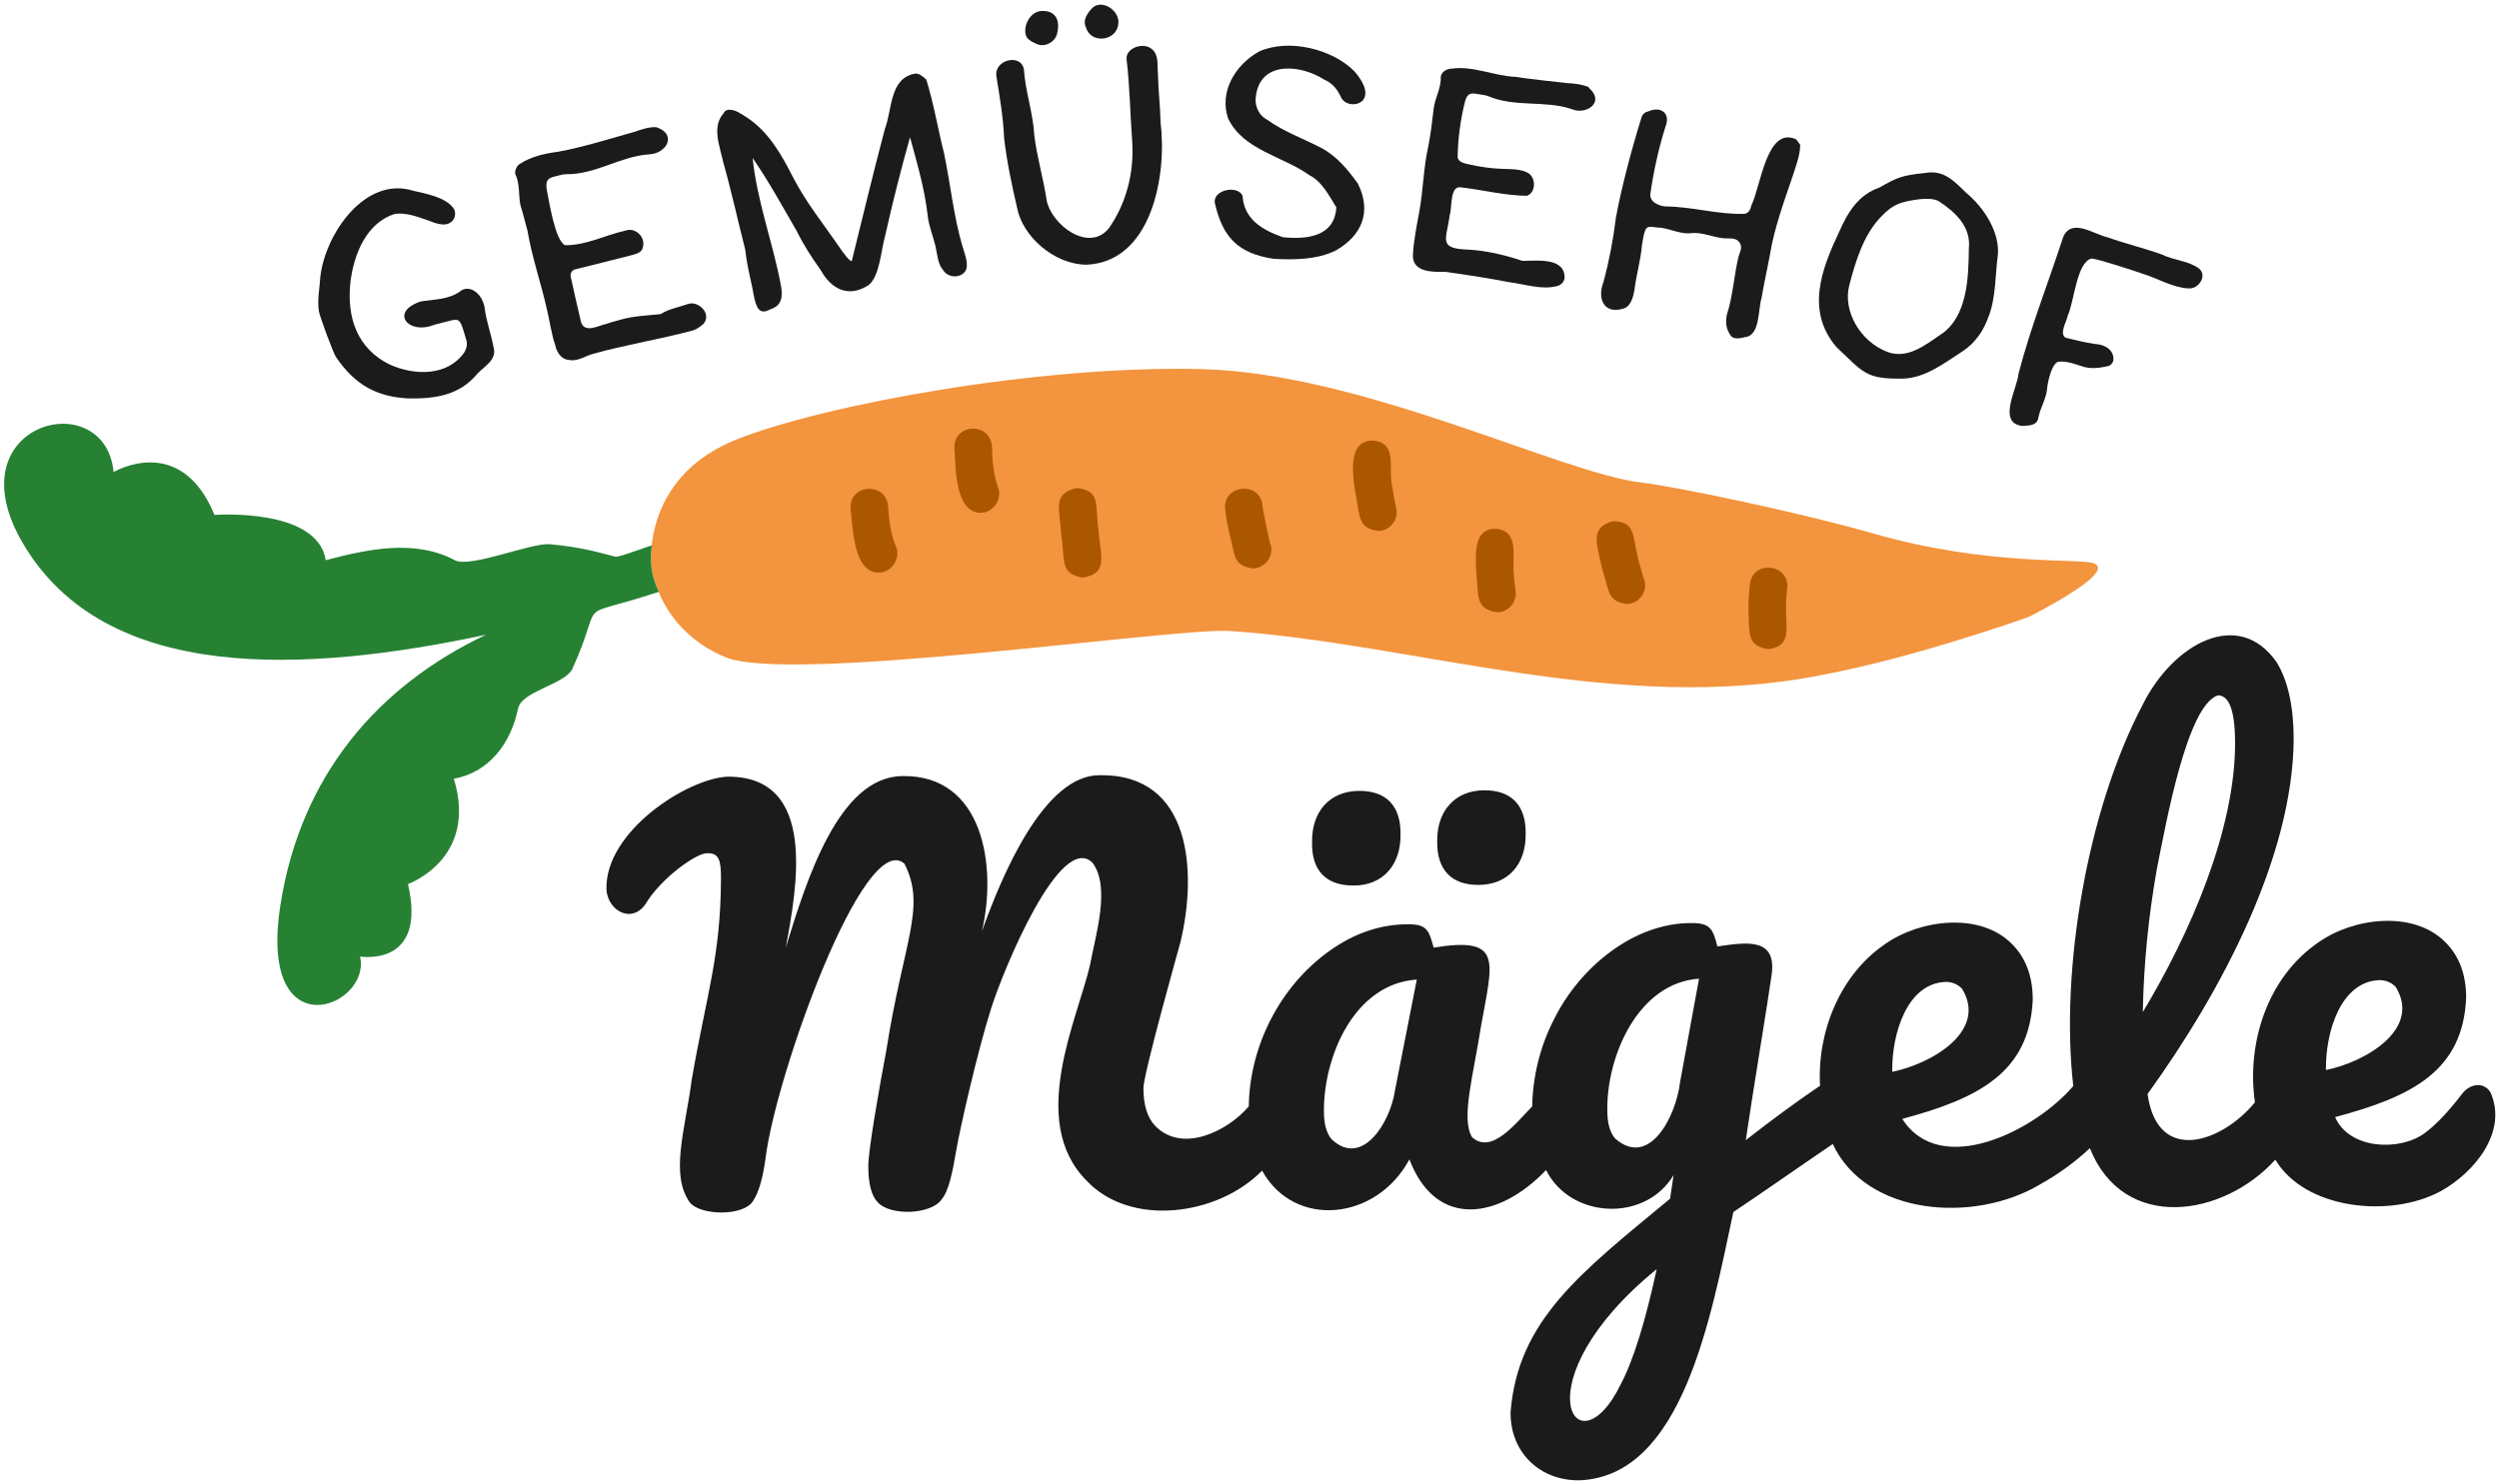 <?xml version="1.0" encoding="utf-8"?>
<!-- Generator: Adobe Illustrator 24.1.3, SVG Export Plug-In . SVG Version: 6.00 Build 0)  -->
<svg version="1.1" id="Ebene_1" xmlns="http://www.w3.org/2000/svg" xmlns:xlink="http://www.w3.org/1999/xlink" x="0px" y="0px"
	 viewBox="0 0 844.7 501.7" style="enable-background:new 0 0 844.7 501.7;" xml:space="preserve">
<style type="text/css">
	.st0{fill:#F3943E;}
	.st1{fill:#AB5700;}
	.st2{fill:#1B1B1B;}
	.st3{fill:#278133;}
</style>
<g id="Ebene_1_1_">
	<path class="st0" d="M220,189.6c0-4.1-0.1-29.3,28.7-40.9s101.8-25.3,157.5-23.9c54.8,1.4,121.5,35.3,148.9,38.4
		c10.6,1.2,52.7,9.9,77.8,17.1c39.9,11.5,71,8.2,75.2,10.3c6.9,3.4-22.4,18-22.4,18s-37.8,13.6-69.8,19.6
		C546.7,242,478.1,217.4,415,213.3c-21.3-0.7-148.2,17.9-169.8,8.9S220,193.7,220,189.6z"/>
	<path class="st1" d="M296.9,193.6c-8.6-0.2-8.6-15.5-9.4-21.8c-0.3-8.3,12-8.9,12.7-0.6c0.3,4.7,0.8,9.4,2.7,13.7
		C304.5,188.9,301.3,193.7,296.9,193.6L296.9,193.6z"/>
	<path class="st1" d="M331.1,173.4c-8.5-0.6-8-15.8-8.5-22.2c0.1-8.3,12.3-8.4,12.7-0.1c0.1,4.7,0.5,9.4,2.1,13.8
		C338.9,169,335.5,173.6,331.1,173.4z"/>
	<path class="st1" d="M366,195.3c-7.8-1.3-5.9-5.5-7.3-14.6c-0.6-9.3-2.9-13.7,5.2-15.7c8.2,0.9,6.2,5.4,7.4,14.3
		C372.1,188.7,374.6,193.8,366,195.3z"/>
	<path class="st1" d="M423.4,192.2c-6.9-1.1-5.8-4.5-8-12.5c-0.9-4.2-1.3-7.6-1.3-7.8c-0.6-7.9,11.4-9.3,12.6-1.4
		c-0.3-0.1,2.6,13.9,2.8,13.6C430.7,188.1,427.5,192.2,423.4,192.2L423.4,192.2z"/>
	<path class="st1" d="M465.8,179.5c-7.3-1-6-5.4-7.9-14.3c-0.8-5.9-2.1-16.8,6.7-16.2c7.6,1,4.8,9.1,5.8,14.4
		c0.7,4.5,1.5,8.2,1.5,8.3C472.9,175.6,469.8,179.6,465.8,179.5L465.8,179.5z"/>
	<path class="st1" d="M506,207c-7.3-1.1-6.2-5.4-7-13.5c-0.2-5.5-1.2-15.1,6.8-14.7c7.5,0.7,5.5,8.8,5.8,14.1c0.2,3.6,0.7,6.9,0.7,7
		C512.8,203.6,509.8,207.1,506,207z"/>
	<path class="st1" d="M549.9,204.2c-6.7-0.9-5.9-4.4-8.4-12.1c-1.8-8.5-4.2-13.8,3.8-15.9c7.7,0.3,6.4,4.9,8.4,12.7
		c0.9,3.6,2,6.8,2,6.9C557.2,199.8,554.1,204.2,549.9,204.2z"/>
	<path class="st1" d="M597.7,219.5c-7.4-1.2-6.3-5.4-6.7-13.6c0-2.9,0.2-5.7,0.5-8.5c1.1-8.2,13.4-6.8,12.6,1.5l0,0
		c-0.3,2.3-0.4,4.7-0.4,7C603.8,213.5,605.3,218.4,597.7,219.5z"/>
	<path class="st2" d="M166.8,117.3c-0.8-4.5-2.5-8.8-3-13.4c-0.5-2.7-2.3-5.6-5.1-6.2c-1.1-0.2-2.2,0-3,0.7
		c-3.9,2.9-8.8,2.8-13.4,3.5c-10.8,3.5-4.3,11.5,4.5,7.9c1.3-0.4,3-0.7,4.3-1.1c4.4-1.2,4.4-1.1,6.4,5.9c0.6,1.5,0.3,3.2-0.6,4.6
		c-5.6,8-16.7,7.9-25.3,4C121,117.9,117,107.7,118.5,95c1.2-9.2,5.4-19.7,15-22.7c3.9-0.5,8,1.1,11.7,2.4c2.3,0.9,6.1,2.4,8.1-0.5
		c0.6-1,0.7-2.2,0.3-3.3c-2.5-4.3-10.2-5.5-13.9-6.4c-16.3-5.1-29.7,14.6-31.4,28.9c-0.3,4.5-1.1,7.9-0.5,11.9
		c0.2,1.4,4.9,14.4,5.9,15.6c6.5,9.5,13.9,13.2,24.1,13.8c9.5,0.2,17.6-1.1,23.6-8.4C163.9,123.7,168.1,121.6,166.8,117.3z"/>
	<path class="st2" d="M232.5,102.8c-3.1,1.1-6.4,1.6-9.2,3.4c-4.5,0.5-9.2,0.6-13.6,1.9c-1.2,0.4-3.5,0.9-4.7,1.4
		c-2.8,0.6-7.3,3.3-8.6-0.6c-1.2-5.2-2.4-10.2-3.5-15.4c-0.2-1,0.4-2.1,1.4-2.4c5.6-1.4,12.5-3.1,19.1-4.8c1.5-0.4,3.6-0.9,3.9-2.7
		c1-3.5-2.6-6.9-6-5.6c-6.8,1.5-13.2,5-20.3,4.9c-3.4-1.6-5.4-14.9-6.2-18.9c-0.4-2.9,0.2-3.8,3-4.4c1.2-0.3,2.3-0.7,3.6-0.7
		c10,0.1,18.1-6,27.9-6.7c6.1-0.2,9.7-6.9,2.5-9.2c-2.5-0.1-4.8,0.7-7.1,1.5c-7.1,2-18.1,5.4-26,6.8c-4.6,0.6-9.2,1.6-13.1,4.2
		c-0.8,0.3-1.8,2.5-1.4,3.4c1.6,3.3,1,7,1.7,10.4c0.9,2.9,1.6,5.8,2.4,8.7c1.5,8.9,4.5,17.5,6.5,26.3c0.7,2.7,1.8,9.6,2.8,12.1
		c0.5,2.5,1.9,5.1,4.8,5.3c2.9,0.6,5.4-1.4,8.2-2.1c9.8-2.8,23-5,33.7-7.9c1.3-0.4,2.4-1.3,3.4-2.1
		C240.8,106.2,236.1,101.5,232.5,102.8z"/>
	<path class="st2" d="M325.3,83.2c-3-10.2-4-20.9-6.2-31.4c-2.1-8.3-3.5-16.9-6-24.9c-1.3-1.2-2.6-2.2-3.8-2
		c-8.7,1.5-7.7,12.3-10.2,18.7c-3.9,14.7-7.5,29.8-11.2,44.7c-0.4,0-1.5-0.7-4.7-5.5c-5.2-7.5-10.8-14.5-15-22.6
		c-6.2-12.3-10.8-17.8-18.2-22c-1.4-0.9-4.5-2-5.4,0.1c-4.1,4.5-1.3,11.1-0.2,16.3c2.8,9.9,5,20,7.5,29.8c0.4,3.9,1.3,7.9,2.1,11.5
		c0.7,2.5,1,8.2,3.2,9.2c1.2,0.6,2.5-0.2,3.6-0.7c3.5-1.2,3.9-4.3,3.1-8.2c-2.7-14.3-8-28.1-9.5-42.8c5.8,8.5,9.5,15.4,14.9,24.7
		c2.3,4.7,5.1,9,8.1,13.2c3.6,6.5,9.4,9.5,16.2,5.1c3.8-3,4.2-12,5.6-16.7c2.5-11.2,5.3-22.3,8.4-33.3c2.4,8.8,5,17.6,6,26.7
		c0.4,3.5,1.8,6.7,2.6,10.1c0.6,2.6,0.8,6.1,2.5,8c1.5,2.6,5.6,3.1,7.5,0.6C327.7,89.7,326.1,85.9,325.3,83.2z"/>
	<path class="st2" d="M392.3,41.6c-0.1-5.5-0.8-11.2-0.9-16.6c-0.3-3,0.5-6.9-2.6-8.8c-2.8-1.8-8.3,0.1-8,3.8
		c1.1,9.3,1.2,18.5,1.9,27.8c0.7,10.4-1.9,20.8-7.9,29.4c-6.8,8.3-19.3-1.1-21-9.4c-1.1-7.4-3.3-14.7-4.2-22.1
		c-0.4-7.5-3-14.7-3.5-22.2c-0.9-5.6-10.2-3.3-9.3,2.3c1.1,6.9,2.3,13.8,2.6,20.8c0.9,8,2.6,15.9,4.4,23.7
		c1.8,9.5,12.3,19,23.3,19.2C389.3,88.7,394.5,59.2,392.3,41.6z"/>
	<path class="st2" d="M367.1,9.3c1.6,5.7,10.4,4.6,10.9-1.2c0.7-4.1-5.1-8.6-8.7-5.5C367.7,4.3,365.8,6.7,367.1,9.3z"/>
	<path class="st2" d="M351.4,15.2c2.3,0.4,4.7-0.9,5.7-3.1l0,0c1.5-4.8,0-8.4-4.6-8.4c-4.3-0.2-7.1,5.5-5.5,8.8
		C347.7,13.8,350.5,15,351.4,15.2z"/>
	<path class="st2" d="M424.6,31.9c1.9-11.5,15.3-9.9,22.8-5.1c3.5,1.6,4.7,3.6,6.1,6.5c1.5,2.3,5.1,2.6,7.1,0.7
		c2.5-3-0.7-7.5-2.8-9.9c-7.4-7.5-22.1-11.2-32.2-6.7c-8.2,4.6-13.5,13.7-10.5,22.6c5.1,10.8,18.6,12.8,27.6,19.3
		c4.2,2.1,6.6,7,9,10.8c-0.6,10-10,10.9-18.1,10.1c-6.8-2.4-13.1-6-13.6-14c-1.6-3.7-9.9-2.1-9.4,2.3c2.6,11.6,7.8,17.2,19.9,19
		c6.9,0.4,14.7,0.3,21-2.8c8.9-5.1,12.2-13.1,7.5-22.6c-3.3-4.6-7-9.2-12.4-12.1c-6.2-3.2-12.7-5.5-18.4-9.6
		C425.1,38.7,423.9,35.2,424.6,31.9z"/>
	<path class="st2" d="M537.7,30.3c-0.3-0.2-0.6-0.5-0.8-0.9c-2.3-0.9-4.7-1.2-7.2-1.3c-3.6-0.4-12.8-1.4-17.4-2.1
		c-7.2-0.3-14.3-3.8-21.5-2.8c-1.7,0-3.5,1-3.8,2.7c0.2,3.9-2,7.2-2.4,10.9c-0.5,4.4-1,8.4-1.8,12.6c-1.7,7.4-1.7,15-3.1,22.4
		c-0.7,3.7-2,10.5-2.1,14.2c-0.4,6.1,6.6,6,10.9,5.9c6.4,0.9,13.9,2,21.6,3.5c5.5,0.7,10.7,2.6,15.9,1.4c1.8-0.3,3.2-1.9,2.8-3.8
		c-0.7-6-9.8-4.8-14.2-4.8c-5.9-2-11.9-3.4-18.1-3.8c-10.7-0.3-7.5-3.4-6.5-11.6c0.9-2.4,0-9.7,3.5-9.5c8.4,1,15,2.8,22.6,2.9
		c3.1-1.1,3.1-5.9,0.6-7.6c-2.4-1.5-5.8-1.4-8.6-1.5c-4-0.1-8-0.7-11.9-1.6c-1.3-0.3-3.2-0.7-3.5-2.3c0.1-6.2,0.9-12.4,2.4-18.5
		c0.7-2.8,1.6-3.5,4.4-2.9c1.2,0.2,2.4,0.3,3.5,0.7c9.2,3.9,19.1,1.3,28.3,4.4C535.8,38.9,542.2,35,537.7,30.3z"/>
	<path class="st2" d="M607.1,47.1c-10-4.6-12,16.3-15.1,22.3c-0.2,1.2-0.9,2.7-2.3,2.9c-9,0.3-18-2.5-26.9-2.5
		c-2.7-0.3-5.5-1.9-4.9-4.6c1.1-7.6,2.8-15.3,5.1-22.5c1.8-4.6-1.9-6.9-5.9-5c-1.2,0.1-2.2,1.4-2.3,2.2c-3.2,10.2-6.8,23.8-8.6,33.7
		c-0.9,7.4-2.3,14.7-4.2,21.8c-2.1,5.2-0.1,10.9,6.5,9c2.8-0.6,3.6-4.2,4-6.5c0.5-4.6,2.1-9.9,2.5-15c1.1-6.7,1.3-6.5,5-6
		c3.6,0,7.2,2.1,10.9,2c4.9-0.7,8.7,1.8,13,1.7c1.7,0,3.1,0,4.1,1.4s0.3,2.9-0.3,4.6c-1.6,6.5-1.9,13.4-4,19.8
		c-0.5,2.6-0.3,4.9,1.4,7.2c1,1.2,3.2,0.8,4.7,0.4c5.2-0.5,4.4-9.2,5.6-13.1c0.8-4.8,1.9-9.6,2.8-14.4c1.5-9.4,4.8-18.2,7.8-27.1
		c1.2-3.8,2.4-6.7,2.5-10.4C608,48.2,607.6,47.7,607.1,47.1z"/>
	<path class="st2" d="M664.5,65.1c-4-3.9-7.5-7.8-13.9-6.6c-7.8,0.8-9.3,1.5-15.3,4.9c-7,2.4-10.6,8.1-13.6,14.9
		c-5.9,12.5-11.5,26.8-0.9,39.1c9.1,8.5,9.7,10.9,22.7,10.6c7.5-0.3,13.9-5.4,20-9.3c4.1-2.7,7-6.9,8.6-11.5
		c2.6-6.4,2.3-14.5,3.2-20.9C676,78.8,671,70.5,664.5,65.1z M665.5,84.1c-0.1,9.8-0.5,23.1-9.5,29c-5.3,3.6-11.2,8.4-18,5.9
		c-9.3-3.5-15.2-14-12.9-22.6c2.1-8,4.8-17.2,11-23.4c3.6-3.7,5.9-4.6,11-5.4c2.3-0.4,6.6-0.8,8.5,0.6
		C661.1,71.9,666.3,76.7,665.5,84.1L665.5,84.1z"/>
	<path class="st2" d="M743.3,90.8c-3.6-2.7-8.4-2.7-12.4-4.7c-6.1-2.2-12.5-3.7-18.6-5.9c-4.6-1-12-6.6-14.9-0.1
		c-5,15.4-11,30.5-15.1,46.2c-0.4,5-7.3,16.7,1.2,17.7c2.4-0.1,5.1-0.1,5.5-2.8c0.7-3.5,2.8-6.6,3-10.2c0.2-2,1.6-8.3,3.8-8.7
		c2.7-0.3,5.3,0.7,7.8,1.5c3,1.1,6.3,0.6,9.3-0.1c0.6-0.3,1.1-0.9,1.4-1.6c0.6-3.7-2.9-5.7-6.2-5.8c-3.3-0.5-6.6-1.3-9.9-2.1
		c-2.2-1.5,0.3-5.3,0.7-7.4c2.2-4.6,3-18.2,8.1-19.4c2.8,0.3,15.1,4.4,17.7,5.3c4.5,1.4,9.9,4.6,15,4.8
		C743,97.9,746.3,93.3,743.3,90.8z"/>
	<path class="st2" d="M499.7,299.2c10.2,0,16.2-7.2,16-17.4c0.1-9.5-4.8-14.6-13.9-14.6c-10.2,0-16.2,7.2-16,17.4
		C485.7,294.1,490.6,299.2,499.7,299.2z"/>
	<path class="st2" d="M457.4,299.4c10.2,0.1,16.2-7.2,16-17.4c0.1-9.5-4.8-14.6-13.9-14.6c-10.2,0-16.2,7.2-16,17.4
		C443.3,294.3,448.2,299.4,457.4,299.4z"/>
	<path class="st2" d="M841.8,369.3c-2.3-3.7-7.1-2.9-9.7,0.7c-4.7,6.1-8.9,10.5-12.5,13.1c-8.5,6.3-25.6,5.5-30.3-5.4
		c26-6.9,43.2-15.6,44.3-40.3c0-8-2.4-14.3-7.2-19c-10.7-10.6-30.8-8.2-42.7,0.2c-17.2,11.7-24.4,34-21.5,54.1
		c-10.9,13.4-32.9,21.4-36.3-2.8C751.1,335,775,289.5,775.3,250c0-11.3-2-19.9-5.7-26c-12.9-18.7-35-6.3-45.2,14
		c-18.8,35.5-28.1,89.8-23.6,129.2c-12.9,15.1-44.9,31.3-57.8,11.1c25.8-6.9,43-15.7,44.1-40.3c0-8-2.4-14.3-7.2-19
		c-10.7-10.6-30.8-8.2-42.7,0.2c-15.3,10.4-23,29.7-22,47.9c-8.1,5.5-16.4,11.6-25.1,18.4c2.1-14.5,7.7-48.2,8.6-55
		c2.4-13.8-8.3-11.9-18.2-10.5c-1.5-5.8-2.3-7.9-8.6-7.9c-19.7-0.2-38,15.1-46.6,32.5c-4.7,9.1-7.2,19.3-7.4,29.5
		c-5.5,5.6-13.7,16.4-20.3,10.4c-3.9-6.1,0.5-21.3,3-37.5c4-22.4,7.5-30.4-16-26.6c-1.6-5.8-2.2-7.9-8.6-7.9c-9.4,0-18.2,3-26.6,9
		c-16.7,11.9-27,32.1-27.3,52.6c-7.3,8.5-22.5,15.9-31.6,6.6c-2.7-2.8-4-7.1-4-12.8c0-4.9,12.5-49.3,12.5-49.3
		c5.7-23.8,3.8-56.9-27.2-56.5c-18.9-0.2-33.2,34-39.9,52.8c5.2-22.2,0.4-53-26.9-52.5c-21.5,0.2-32.4,35.2-39.4,58
		c3.7-19.9,11-58.1-19.8-57.8c-13.6,0.7-41.4,18.6-40.8,38.1c0.4,7.6,9.3,12.1,13.8,4c5.4-8.3,16.4-16,19.9-16.2
		c4.5-0.3,5,2.5,5,8.6c-0.1,26.3-4.8,38.7-9.9,68c-2.2,17-7.4,32-0.6,41.5c3.7,4.5,18.6,4.7,21.5-0.8c1.8-2.8,3.2-7.6,4.1-14.4
		c3.4-27.6,33.2-111.3,46.9-99.4c7.5,14.7-0.3,26.1-6.1,63.1c-2.3,12.2-6.1,33.6-6.1,39.2c0,6,1.1,10.1,3.2,12.2
		c4.2,4.7,18.1,4.2,21.6-1c2.4-2.8,3.7-9.3,4.9-16.4s7-32.9,11.8-48.1c4.3-13.6,23.5-59.9,34.3-49.3c6.2,8.4,0.9,24.8-0.8,34.3
		c-3.9,17.7-21.4,53-1.2,73.2c14.8,15.8,44.4,11.9,59.3-3.4c11,19.8,38.7,16.9,49.8-3.8c9.1,23.8,30.5,20.1,46.2,3.6
		c8.2,16.5,33.5,17.8,43.1,1.7l-1.2,8c-30.2,25-51.4,41-53.9,72.1c-0.2,13.7,10,23.4,23.5,23.1c34.6-1.6,44.1-54.7,51.8-90.7
		c12.1-8.1,18.9-13,33.6-23c11.4,24.3,47.8,26.9,70,13.7c6.1-3.4,11.8-7.5,16.9-12.3c11.4,28.6,45.1,23.3,62.7,3.9
		c10.1,16.9,38.9,19.8,55.8,10.7C836.4,396.5,847.8,382.6,841.8,369.3z M471.5,368.8c-1.6,10.8-11.1,26.1-21.4,16.4
		c-1.7-2-2.6-5.2-2.6-9.4c-0.1-18.7,10.3-43.2,31.4-44.6L471.5,368.8z M547.8,468.1c-14.9,30.6-34.6-0.9,12.2-39
		C556.1,447,552.1,460,547.8,468.1L547.8,468.1z M567.9,365.8c-1.4,11.9-10.5,29.3-22,19.1c-1.7-2-2.6-5.1-2.6-9.4
		c-0.3-18.4,10.4-43.2,31-44.6L567.9,365.8z M639.6,362c-0.1-12.4,4.9-29.3,17.8-30c2.2-0.1,4.3,0.7,5.8,2.3
		c8.7,14.2-10,25.3-23.6,28.1V362z M729,294.1c3.2-16.1,10.3-55.7,20.7-59c3.8,0,5.7,5.2,5.8,15.5c0.2,29.8-15.3,65.2-31.2,91.6
		C724.6,326.1,726.2,310,729,294.1z M786.2,361.4c-0.1-12.4,4.9-29.3,17.8-30c2.2-0.1,4.3,0.7,5.8,2.3c8.7,14.2-10,25.3-23.6,28.1
		V361.4z"/>
	<path class="st3" d="M220,189.6c0-1.7,0.1-3.5,0.3-5.2c-6,2-11.1,4-12.3,3.8c-3.3-0.7-10.4-3.2-22.3-4.2c-6.2-0.5-27,8.2-32,5.4
		c-13.5-7.2-29.5-3.7-43.6,0c-2.8-17.9-37.6-15.3-37.6-15.3c-11.5-28-34.1-14.5-34.1-14.5c-2.9-30-54.8-16.7-30.6,24.2
		c28,47.5,95.5,43.8,156.5,30.8c-36.3,17.2-62.6,47.3-69.5,91.3c-7.8,49.8,30.9,34.7,26.9,17.5c0,0,22.8,3.9,16.2-24.5
		c0,0,23.8-8.4,15.5-35.6c11.8-2.1,19.3-11.9,21.7-23.7c1.2-5.9,15.5-8.1,18.3-13.3c11.7-25.7-1-16.2,29.3-26.2
		C221.1,196.8,220.2,193.2,220,189.6z"/>
</g>
</svg>
